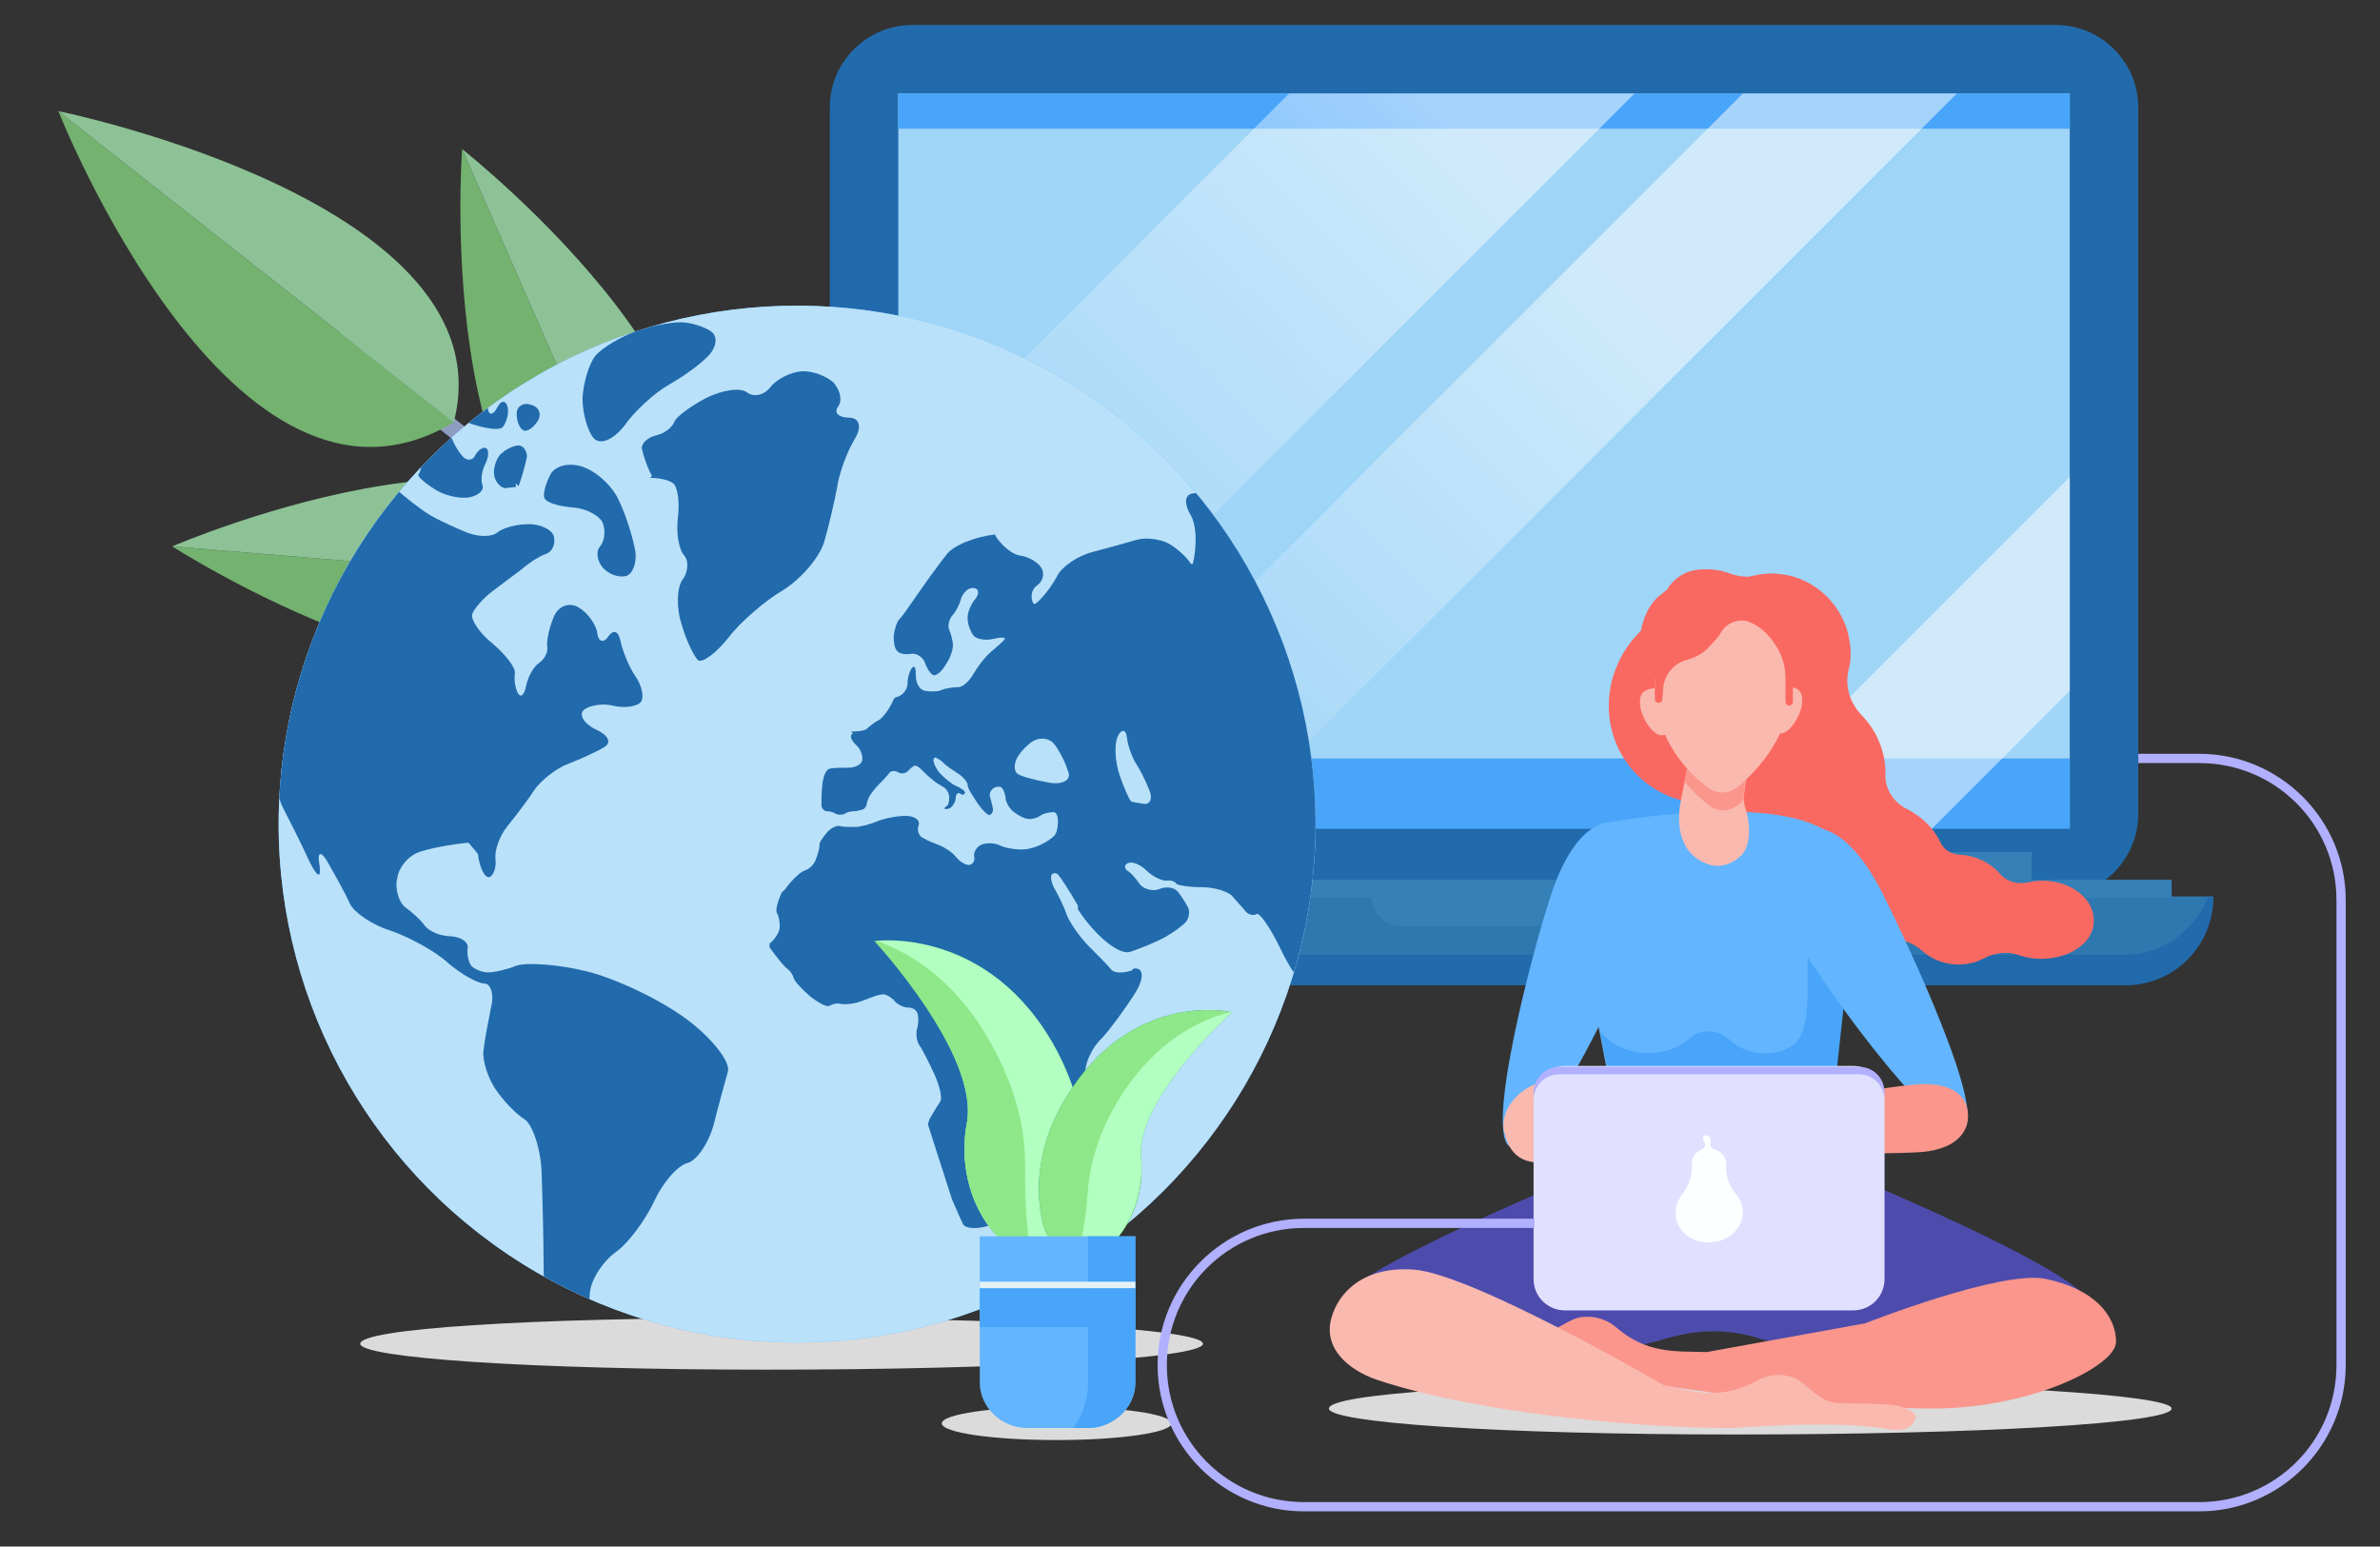 <?xml version="1.0" encoding="utf-8"?>
<!-- Generator: Adobe Illustrator 23.0.1, SVG Export Plug-In . SVG Version: 6.00 Build 0)  -->
<svg version="1.1" id="OBJECTS" xmlns="http://www.w3.org/2000/svg" xmlns:xlink="http://www.w3.org/1999/xlink" x="0px" y="0px"
	 viewBox="0 0 257 167" style="enable-background:new 0 0 257 167;" xml:space="preserve">
<rect x="0" y="0" width="257" height="167" fill="#333333" stroke="none"/>
<style type="text/css">
	.st0{fill:#DBDBDB;}
	.st1{opacity:0.7;}
	.st2{fill:#8EE889;}
	.st3{fill:#B3FFC1;}
	.st4{fill:none;stroke:#B7C9FF;stroke-width:1.889;stroke-miterlimit:10;}
	.st5{fill:#216AAC;}
	.st6{fill:#9FD5F7;}
	.st7{fill:#48A5F9;}
	.st8{fill:#2E78AF;}
	.st9{fill:#3580B7;}
	.st10{fill:#4D4CAD;}
	.st11{opacity:0.51;fill:url(#SVGID_1_);}
	.st12{opacity:0.51;fill:url(#SVGID_2_);}
	.st13{opacity:0.51;fill:#FFFFFF;}
	.st14{fill:#63B5FF;}
	.st15{clip-path:url(#SVGID_4_);}
	.st16{fill-rule:evenodd;clip-rule:evenodd;fill:#216AAC;}
	.st17{fill-rule:evenodd;clip-rule:evenodd;fill:#C2D2FF;}
	.st18{fill:#FA6961;}
	.st19{fill:#FA968C;}
	.st20{fill:#FAB9AF;}
	.st21{fill:#E1E1FF;}
	.st22{fill:#B0B0FF;}
	.st23{fill:#FDFEFF;}
	.st24{fill:#1C9585;}
	.st25{fill:#E4F2F6;}
</style>
<g>
	<g>
		<path class="st0" d="M129.9,145.1c0,1.6-21.1,2.8-47.1,2.8c-26,0-43.9-1.3-43.9-2.8c0-1.6,17.8-2.8,43.9-2.8
			C108.8,142.3,129.9,143.5,129.9,145.1z"/>
		<path class="st0" d="M126.5,153.7c0,1-5.6,1.8-12.4,1.8c-6.9,0-12.4-0.8-12.4-1.8s5.6-1.8,12.4-1.8
			C120.9,151.9,126.5,152.7,126.5,153.7z"/>
		<g class="st1">
			<g>
				<path class="st2" d="M70.8,63.7L49.9,16.1C49.9,16.1,46.3,64.1,70.8,63.7z"/>
				<path class="st3" d="M70.8,63.7L49.9,16.1C49.9,16.1,87.8,45.9,70.8,63.7z"/>
			</g>
			<line class="st4" x1="83.8" y1="73.8" x2="36.4" y2="36.4"/>
			<g>
				<path class="st2" d="M49,45.6L6.3,12C6.3,12,25.2,59.9,49,45.6z"/>
				<path class="st3" d="M49,45.6L6.3,12C6.3,12,55.1,21.9,49,45.6z"/>
			</g>
			<g>
				<path class="st2" d="M70.4,63.3L18.6,59C18.6,59,59.1,85.1,70.4,63.3z"/>
				<path class="st3" d="M70.4,63.3L18.6,59C18.6,59,62.8,39.9,70.4,63.3z"/>
			</g>
		</g>
		<path class="st0" d="M234.5,152.1c0,1.6-21.1,2.8-47.1,2.8c-26,0-43.9-1.3-43.9-2.8c0-1.6,17.8-2.8,43.9-2.8
			C213.4,149.3,234.5,150.6,234.5,152.1z"/>
		<g>
			<g>
				<path class="st5" d="M222,96.8H98.5c-4.9,0-8.9-4-8.9-8.9V11.6c0-4.9,4-8.9,8.9-8.9H222c4.9,0,8.9,4,8.9,8.9V88
					C230.8,92.9,226.9,96.8,222,96.8z"/>
				<rect x="97" y="10.1" class="st6" width="126.5" height="79.3"/>
				<rect x="97" y="81.9" class="st7" width="126.5" height="7.6"/>
				<rect x="97" y="10.1" class="st7" width="126.5" height="3.8"/>
				<path class="st8" d="M229.5,106.3H91.1c-5.2,0-9.5-4.2-9.5-9.5l0,0h157.4l0,0C238.9,102.1,234.7,106.3,229.5,106.3z"/>
				<path class="st5" d="M229.5,103.1H91.1c-4.1,0-7.6-2.6-8.9-6.2h-0.6c0,5.2,4.2,9.5,9.5,9.5h138.4c5.2,0,9.5-4.2,9.5-9.5h-0.6
					C237,100.5,233.5,103.1,229.5,103.1z"/>
				<rect x="86.1" y="95" class="st9" width="148.4" height="1.9"/>
				<path class="st9" d="M169.2,100h-17.9c-1.8,0-3.2-1.4-3.2-3.2l0,0h24.2l0,0C172.4,98.6,171,100,169.2,100z"/>
				<rect x="101.5" y="92" class="st10" width="17.4" height="3"/>
				<rect x="202" y="92" class="st9" width="17.4" height="3"/>
				<linearGradient id="SVGID_1_" gradientUnits="userSpaceOnUse" x1="156.698" y1="11.654" x2="103.325" y2="64.483">
					<stop  offset="0" style="stop-color:#FFFFFF"/>
					<stop  offset="1" style="stop-color:#FFFFFF;stop-opacity:0"/>
				</linearGradient>
				<polygon class="st11" points="139.2,10.1 97,52.3 97,89.5 97.1,89.5 176.5,10.1 				"/>
				<linearGradient id="SVGID_2_" gradientUnits="userSpaceOnUse" x1="177.43" y1="32.6" x2="124.056" y2="85.429">
					<stop  offset="0" style="stop-color:#FFFFFF"/>
					<stop  offset="1" style="stop-color:#FFFFFF;stop-opacity:0"/>
				</linearGradient>
				<polygon class="st12" points="108.8,89.5 131.9,89.5 211.3,10.1 188.2,10.1 				"/>
				<polygon class="st13" points="208.6,89.5 223.5,74.6 223.5,51.5 185.5,89.5 				"/>
			</g>
		</g>
		<g>
			<ellipse transform="matrix(0.531 -0.847 0.847 0.531 -35.031 114.656)" class="st14" cx="86.1" cy="89" rx="56" ry="56"/>
			<g>
				<defs>
					
						<ellipse id="SVGID_3_" transform="matrix(0.531 -0.847 0.847 0.531 -35.031 114.656)" cx="86.1" cy="89" rx="56" ry="56"/>
				</defs>
				<use xlink:href="#SVGID_3_"  style="overflow:visible;fill:#B9E1F9;"/>
				<clipPath id="SVGID_4_">
					<use xlink:href="#SVGID_3_"  style="overflow:visible;"/>
				</clipPath>
				<g class="st15">
					<g>
						<g>
							<path class="st16" d="M37.5,50.4c-1.3,0.2-2.9-0.3-3.5-1c-0.6-0.7-1.7-1.7-2.6-2.2s-2-1.4-2.7-1.9c-0.7-0.6-2.9-0.5-4.8,0.2
								s-3.5,2.1-3.4,3.2c0.1,1.1-0.2,2-0.7,1.9s-1.2-0.4-1.6-0.7c-0.4-0.3-1.1-0.1-1.5,0.4c-0.4,0.5-0.3,1.4,0.3,1.8
								c0.6,0.5,1.4,0.8,1.8,0.8c0.4-0.1,0.6,0.4,0.5,1.1c-0.2,0.7-1,1.2-1.9,1.2c-0.9,0-1.9,0.4-2.3,0.9c-0.4,0.5-0.6,1.5-0.4,2.3
								s0.9,1.9,1.6,2.4c0.7,0.5,2.3,0.5,3.6-0.1c1.3-0.6,3.2-0.5,4.1,0.3s2.7,3.5,3.9,6s2,6.4,2,8.5c0,2.1-0.2,5.1-0.3,6.6
								c-0.1,1.5,0.3,3.9,1,5.2c0.7,1.4,2,3.9,2.8,5.7c0.9,1.8,1.3,1.9,1.1,0.4c-0.3-1.5,0.2-1.6,1-0.1c0.8,1.4,1.9,3.4,2.3,4.3
								s2.4,2.3,4.4,2.9c2,0.7,4.8,2.2,6.2,3.5c1.4,1.2,3.2,2.2,3.9,2.2c0.7,0,1.1,1.2,0.7,2.7c-0.3,1.5-0.7,3.6-0.8,4.6
								c-0.1,1.1,0.5,2.9,1.3,4.1c0.8,1.2,2.2,2.7,3.2,3.3c0.9,0.7,1.8,3.5,1.8,6.2c0.1,2.8,0.2,7,0.2,9.5s0.4,5.9,0.7,7.6
								c0.4,1.7,1.5,3.6,2.5,4.2c1,0.6,2.5,0.9,3.3,0.7c0.8-0.2,0.5-1-0.5-1.8c-1.1-0.8-1.8-2.3-1.6-3.3c0.2-1,0.5-3,0.6-4.4
								s1.4-3.4,2.8-4.4c1.4-1,3.2-3.5,4.1-5.4c0.9-2,2.5-3.9,3.6-4.2c1.1-0.3,2.4-2.3,2.9-4.3c0.5-2,1.2-4.5,1.5-5.6
								c0.3-1-1.7-3.6-4.4-5.6c-2.8-2.1-7.6-4.4-10.8-5.2s-6.7-1-7.7-0.6s-2.3,0.7-3,0.7c-0.6,0-1.4-0.3-1.8-0.7
								c-0.3-0.4-0.5-1.2-0.4-1.9c0.1-0.7-0.7-1.2-1.8-1.3c-1.1,0-2.3-0.5-2.8-1.1c-0.4-0.6-1.4-1.5-2.1-2c-0.7-0.5-1.2-2-0.9-3.2
								c0.2-1.3,1.4-2.6,2.7-2.9c1.3-0.4,3.6-0.8,5-0.9c0,0,0,0,0.5,0.6c0.5,0.6,0.5,0.6,0.5,0.6c0.2,1.6,0.8,2.7,1.3,2.5
								c0.5-0.3,0.7-1.2,0.6-2s0.4-2.4,1.3-3.5s2.2-2.8,2.9-3.9c0.7-1,2.3-2.3,3.6-2.8c1.3-0.5,3.1-1.3,3.9-1.8
								c0.9-0.5,0.5-1.3-0.8-1.9c-1.3-0.6-1.9-1.6-1.4-2.1s2-0.8,3.2-0.5c1.2,0.3,2.6,0.1,3-0.4c0.4-0.5,0.1-1.8-0.6-2.8
								c-0.7-1-1.4-2.8-1.6-3.8s-0.7-1.3-1.3-0.5c-0.5,0.8-1.1,0.6-1.2-0.3c-0.1-0.9-1-2.2-2-2.8c-1-0.6-2.2-0.2-2.7,1
								s-0.8,2.6-0.7,3.2c0.1,0.6-0.3,1.4-0.9,1.8c-0.6,0.4-1.2,1.5-1.4,2.5c-0.2,1-0.6,1.3-0.9,0.7c-0.3-0.6-0.4-1.5-0.3-2.1
								c0.1-0.6-1-2-2.4-3.2c-1.4-1.1-2.4-2.6-2.2-3.2c0.2-0.6,1.2-1.7,2.1-2.4c0.9-0.7,2.4-1.8,3.2-2.4c0.8-0.7,2-1.5,2.7-1.7
								c0.7-0.3,1-1.1,0.8-1.9c-0.2-0.7-1.4-1.3-2.7-1.3c-1.3,0-2.8,0.4-3.4,0.9s-2,0.5-3.3,0c-1.2-0.5-3-1.3-4-1.9
								c-1-0.6-2.8-2-4.1-3.2S38.9,50.2,37.5,50.4z"/>
						</g>
						<g>
							<path class="st16" d="M75.4,71.3c-0.4-0.3-1.3-2.1-1.8-3.9c-0.6-1.8-0.5-4,0.1-4.8c0.6-0.8,0.7-2,0.2-2.6
								c-0.6-0.6-0.9-2.5-0.7-4.1c0.2-1.6,0-3.3-0.5-3.7s-1.6-0.6-2.5-0.6c0,0,0,0,0.1-0.1c0.1-0.1,0.1-0.1,0.1-0.1
								c-0.6-1.1-1-2.5-1.1-3c0-0.6,0.7-1.2,1.6-1.4c0.9-0.2,1.7-0.9,1.9-1.4c0.1-0.5,1.7-1.7,3.4-2.6c1.8-0.9,3.8-1.2,4.5-0.6
								c0.7,0.5,1.8,0.3,2.5-0.6c0.6-0.8,2.1-1.6,3.3-1.7c1.2-0.1,2.7,0.5,3.5,1.2c0.7,0.8,1,1.9,0.5,2.6s0.1,1.2,1.2,1.2
								c1.1,0,1.4,1,0.6,2.3c-0.8,1.3-1.7,3.7-1.9,5.2c-0.3,1.6-0.9,4.2-1.4,5.9c-0.5,1.7-2.5,4-4.4,5.2c-1.9,1.1-4.6,3.4-5.9,5.1
								C77.3,70.6,75.8,71.6,75.4,71.3z"/>
						</g>
						<g>
							<path class="st16" d="M64.1,47.3c0.7,0.8,2.1,0.2,3.3-1.3c1.1-1.6,3.3-3.6,4.9-4.5c1.6-0.9,3.5-2.3,4.3-3.2s0.9-2,0.2-2.5
								s-2.2-1-3.3-1s-3.3,0.4-4.9,1c-1.6,0.6-3.5,1.7-4.3,2.6c-0.7,0.9-1.3,2.9-1.4,4.6C62.9,44.5,63.4,46.5,64.1,47.3z"/>
						</g>
						<g>
							<path class="st16" d="M56.6,46.5c0.4,0.1,1.1-0.4,1.5-1.1c0.4-0.7,0.1-1.5-0.8-1.7c-0.9-0.3-1.6,0.3-1.5,1.1
								C55.8,45.6,56.2,46.4,56.6,46.5z"/>
						</g>
						<g>
							<path class="st16" d="M58.8,53.8c-0.2-0.4,0.1-1.5,0.6-2.5c0.5-1,2-1.4,3.5-0.9s3.3,2.1,4,3.8c0.8,1.7,1.5,4.1,1.7,5.3
								c0.2,1.3-0.3,2.5-1,2.7c-0.8,0.2-1.9-0.2-2.5-0.9s-0.8-1.7-0.3-2.3c0.5-0.6,0.6-1.7,0.3-2.5c-0.3-0.8-1.8-1.6-3.2-1.7
								S59,54.3,58.8,53.8z"/>
						</g>
						<g>
							<path class="st16" d="M50.7,53.7c1-0.2,1.6-0.8,1.4-1.3c-0.2-0.5-0.1-1.5,0.3-2.3s0.4-1.5,0.1-1.7s-0.9,0.2-1.2,0.8
								c-0.3,0.6-1,0.6-1.5-0.1c-0.5-0.6-1.1-1.8-1.3-2.5c-0.2-0.7-0.9-1.5-1.5-1.7c-0.6-0.2-1.6,0.2-2.3,0.9
								c-0.7,0.7-1.3,1.7-1.4,2.2c-0.1,0.5,0.3,1,1,1.1s1.2,0.5,1.2,0.9c0,0.4-0.1,1-0.3,1.2c-0.2,0.2,0.6,0.9,1.7,1.6
								C47.9,53.5,49.7,53.9,50.7,53.7z"/>
						</g>
						<g>
							<path class="st16" d="M49.6,45.7L49.6,45.7c0.1-1.1,0.5-2.4,0.9-2.8c0.4-0.4,1-0.5,1.4-0.3c0.3,0.2,0.7,0.9,0.8,1.6
								c0.1,0.7,0.6,0.6,1-0.2c0.4-0.8,0.9-0.8,1.1-0.1c0.2,0.7-0.1,1.7-0.5,2.2c-0.4,0.5-2.6,0.1-4.9-0.9
								C49.5,45.3,49.5,45.3,49.6,45.7z"/>
						</g>
						<g>
							<path class="st16" d="M55.7,52.2c0.3,0.3,0.3,0.3,0.3,0.3c0.4-1.1,0.8-2.6,0.9-3.2c0-0.6-0.4-1.2-0.9-1.2s-1.4,0.4-2,1
								c-0.5,0.6-0.8,1.7-0.6,2.4c0.2,0.7,0.8,1.3,1.3,1.2c0.6-0.1,1-0.1,1-0.1"/>
						</g>
						<g>
							<path class="st17" d="M161.7,133.8c-0.4-0.4-0.7-1.2-0.5-1.7s0.2-1.7,0.1-2.7s-0.2-3.3-0.2-5.2c0,0,0,0,0.4-0.1
								c0.4-0.1,3.1-0.6,3.4-0.7c0.3-0.1,0.3-0.1,0.3-0.1c1.5-1.3,3.7-3.1,4.8-4.1c0,0,0,0,0.2,0.3c0.2,0.3,0.2,0.3,0.2,0.3
								c0.7,0.4,1.8,0.1,2.4-0.6c0.6-0.7,1.4-1.2,1.8-1.1c0.4,0.1,0.7,0.6,0.7,1.2s0.6,1.5,1.4,2c0.8,0.5,1.8,0,2.2-1.2
								s1.1-1.5,1.4-0.7s0.9,3.3,1.2,5.6c0,0,0,0,0.3,0c0.3,0,0.3,0,0.3,0c1.5,0.4,2.6,1.8,2.5,3.3c-0.1,1.4-0.8,3.9-1.5,5.6
								s-2,3.3-2.7,3.8s-2.2,0.5-3.3,0c-1.1-0.4-2.2-1.6-2.6-2.6c-0.4-1-1-1.9-1.3-2s-1.4-0.3-2.2-0.6c-0.8-0.2-2.6-0.1-3.8,0.3
								s-2.8,1-3.4,1.3S162.1,134.3,161.7,133.8z"/>
						</g>
						<g>
							<path class="st16" d="M182.7,51.3c-0.5-0.3-0.7-0.6-0.4-0.7c0.3-0.1,0.5-0.5,0.5-0.9c0-0.4,0.5-0.7,1.1-0.7s1.1-0.7,1-1.6
								s-0.9-2-1.8-2.6c0,0,0,0,0-0.2c0-0.2-3.8-1.1-3.9-1.1c-0.1,0-5.1-0.2-5.4-0.1c-0.3,0-0.3,0-0.3,0c-0.2,1-1.3,2.1-2.5,2.4
								c-1.2,0.4-2.7,0.1-3.4-0.6c-0.7-0.7-2.4-0.6-3.8,0.2c0,0,0,0-0.1,0.2c-0.1,0.2-0.1,0.2-0.1,0.2c-1.2-0.9-3.1-1.7-4.2-1.6
								c-1.1,0-2.2,0.3-2.5,0.5c-0.3,0.2-0.4,0.9-0.3,1.4c0.1,0.5-0.6,1-1.5,1c-0.9,0-1.5,0.4-1.4,0.9c0.1,0.5-0.2,0.7-0.8,0.4
								c-0.6-0.3-1.2-0.9-1.4-1.4s-1.1-0.9-1.9-0.9c-0.8,0-1.7,0.3-1.9,0.6c-0.2,0.3-0.6,0.4-0.9,0.2s-1.3-0.3-2.3-0.1
								c-1,0.2-2.2,0.7-2.7,1.3c-0.5,0.5-0.8-0.2-0.6-1.6c0.1-1.4-0.5-3.2-1.4-3.9c0,0,0,0-0.2-0.1c-0.1-0.1-0.1-0.1-0.1-0.1
								c-1.2-0.3-2.6,0-3,0.7s-1.7,1.8-2.8,2.6c-1,0.7-1.9,2-1.9,2.8s-0.6,1.7-1.3,1.9s-0.5,1.1,0.4,2c1,0.9,1.6,1.8,1.3,2.1
								c-0.3,0.3-0.9,0-1.3-0.5s-1.5-0.9-2.2-0.7c-0.8,0.2-0.8,1.1-0.2,2.2c0.7,1,0.8,3.4,0.3,5.4c0,0,0,0-0.1,0c-0.1,0-0.1,0-0.1,0
								c-0.4-0.7-1.5-1.7-2.4-2.2s-2.5-0.7-3.5-0.4c-1,0.3-3.2,0.9-4.7,1.3c-1.6,0.4-3.4,1.6-3.9,2.7c-0.6,1.1-1.6,2.4-2.3,2.9
								c0,0,0,0-0.1,0c-0.1,0-0.1,0-0.1,0c-0.4-0.7-0.2-1.6,0.4-2s0.8-1.2,0.5-1.8c-0.3-0.6-1.4-1.3-2.3-1.4s-2.2-1.2-2.8-2.3
								c0,0,0,0,0.1,0c0.1,0,0.1,0,0.1,0c-2.2,0.2-4.7,1.2-5.4,2.2c-0.8,1-2.1,2.8-3,4.1s-1.8,2.6-2.1,2.9c-0.3,0.3-0.5,1.1-0.6,1.8
								c0,0.6,0.1,1.4,0.4,1.6c0.2,0.3,0.9,0.4,1.5,0.3s1.3,0.4,1.5,1c0.2,0.6,0.6,1.2,0.9,1.3c0.3,0.1,0.9-0.4,1.3-1.1
								c0.5-0.7,0.8-1.6,0.8-2.1c0-0.5-0.2-1.2-0.4-1.7c-0.2-0.4,0-1.1,0.3-1.5c0.4-0.4,0.8-1.2,1-1.9c0.2-0.6,0.8-1.2,1.3-1.1
								c0.6,0,0.7,0.6,0.2,1.2s-0.9,1.6-0.8,2.2c0,0.5,0.3,1.3,0.6,1.7s1.3,0.6,2.1,0.4s1.4-0.2,1.3,0c-0.1,0.2-0.8,0.8-1.5,1.4
								c-0.7,0.6-1.5,1.7-1.9,2.4s-1.1,1.4-1.6,1.4s-1.3,0.1-1.8,0.3c-0.4,0.2-1.2,0.2-1.8,0.1s-1-0.8-1-1.6c0-0.8-0.1-1.2-0.4-0.9
								c-0.2,0.2-0.5,1-0.5,1.7c0,0.7-0.6,1.4-1.3,1.5c0,0,0,0-0.1,0.1c-0.1,0.1-0.1,0.1-0.1,0.1c-0.3,0.8-1,1.8-1.5,2.2
								c-0.6,0.3-1.2,0.8-1.4,1s-1,0.3-1.7,0.3c0,0,0,0,0.1,0.1c0.1,0.1,0.1,0.1,0.1,0.1c-0.4,0.2-0.2,0.7,0.3,1.2
								c0.5,0.4,0.8,1.2,0.7,1.7c-0.1,0.5-0.8,0.8-1.5,0.8s-1.6,0-2,0.1c-0.4,0.1-0.7,0.8-0.8,1.7c-0.1,0.8-0.1,1.8-0.1,2.2
								c0,0.4,0.3,0.7,0.6,0.7s0.7,0.1,1,0.3c0.2,0.1,0.6,0.1,0.9,0c0.2-0.2,0.7-0.3,1-0.3c0.3,0,0.7-0.1,1-0.2
								c0.2-0.1,0.4-0.4,0.4-0.6s0.2-0.7,0.4-1c0.2-0.3,0.6-0.8,1-1.2c0.3-0.3,0.8-0.8,1-1.1c0.2-0.3,0.7-0.3,1-0.1
								c0.3,0.2,0.8,0.1,1-0.1c0.2-0.2,0.5-0.5,0.7-0.6c0.2-0.1,0.5,0.1,0.8,0.4c0.3,0.3,0.8,0.8,1.2,1.1c0.3,0.3,0.9,0.6,1.2,0.8
								c0.3,0.2,0.6,0.6,0.6,1.1s-0.1,0.8-0.2,0.9c-0.1,0-0.3,0.2-0.3,0.3s0.2,0.1,0.5,0s0.7-0.7,0.7-1.1s0.2-0.7,0.5-0.5
								c0.2,0.2,0.5,0.1,0.5-0.1s-0.4-0.5-0.9-0.7s-1.2-0.8-1.7-1.3s-0.8-1.2-0.8-1.5s0.2-0.4,0.4-0.2c0.3,0.1,0.6,0.4,0.8,0.6
								c0.2,0.2,0.8,0.6,1.4,1c0.5,0.3,1.1,0.9,1.1,1.3s0.6,1.2,1.1,2c0.5,0.7,1.1,1.3,1.3,1.2c0.2-0.1,0.4-0.4,0.3-0.8
								c-0.1-0.4-0.2-0.9-0.3-1.2c-0.1-0.3,0.1-0.7,0.4-0.9s0.8-0.2,0.9,0c0.2,0.2,0.4,0.8,0.4,1.2c0.1,0.5,0.5,1.1,0.9,1.4
								c0.4,0.3,1.1,0.7,1.4,0.7c0.3,0.1,1,0,1.4-0.3s1.1-0.4,1.5-0.4c0.4,0,0.6,0.9,0.3,2.1c0,0,0,0-0.1,0.2
								c-0.1,0.2-0.1,0.2-0.1,0.2c-0.8,0.8-2.2,1.4-3.1,1.5s-2.2-0.1-2.8-0.4c-0.6-0.3-1.5-0.3-2-0.1c-0.5,0.2-0.9,0.8-0.8,1.3
								c0.1,0.5-0.2,0.9-0.6,0.9c-0.4,0-1-0.4-1.4-0.9c-0.4-0.5-1.2-1-1.7-1.2s-1.3-0.5-1.8-0.8c-0.5-0.2-0.7-0.9-0.5-1.4
								c0.2-0.5-0.4-1-1.4-1c-1,0-2.4,0.3-3.1,0.6c-0.7,0.3-1.8,0.6-2.4,0.6c-0.6,0-1.3,0-1.6-0.1c-0.3-0.1-1,0.2-1.4,0.7
								s-0.9,1.1-0.8,1.4c0,0.3-0.2,1-0.4,1.5c-0.2,0.6-0.8,1.1-1.2,1.2s-1.4,1-2.1,2c0,0,0,0-0.2,0.2c-0.2,0.2-0.2,0.2-0.2,0.2
								c-0.4,0.9-0.7,1.9-0.5,2.2c0.2,0.3,0.3,0.9,0.3,1.5c0,0.6-0.6,1.4-1.1,1.8c0,0,0,0,0,0.2c0,0.2,0,0.2,0,0.2
								c0.8,1.1,1.6,2.1,1.9,2.3c0.3,0.2,0.6,0.6,0.7,1c0.1,0.4,1,1.3,1.8,2c0.9,0.7,1.8,1.2,2.1,1c0.3-0.2,0.8-0.3,1.2-0.2
								s1.1,0,1.6-0.1c0.4-0.1,1.2-0.4,1.7-0.6s1.2-0.4,1.5-0.3c0.3,0.1,0.8,0.4,1.1,0.8c0.3,0.3,0.9,0.6,1.4,0.6s0.9,0.3,1,0.7
								c0.1,0.4,0.1,1.1-0.1,1.7c-0.1,0.5,0,1.3,0.3,1.7c0.3,0.4,1,1.8,1.6,3.1c0.6,1.3,0.9,2.7,0.6,3c-0.2,0.3-0.7,1.1-1.1,1.8
								c0,0,0,0-0.1,0.3c-0.1,0.3-0.1,0.3-0.1,0.3c1.1,3.5,2.3,7.1,2.6,8.1c0.4,0.9,0.9,2.1,1.2,2.7c0.3,0.5,1.7,0.6,3.2,0
								c1.5-0.5,3.3-1.8,4-2.8c0.7-1,1.7-2.1,2.2-2.3c0.5-0.2,0.8-1.1,0.7-1.9c-0.1-0.8,0.6-2.2,1.5-3.1c0.9-0.9,1.7-2.3,1.7-3.2
								c0-0.8,0-2.2-0.1-3.2c0-0.9,0.7-2.6,1.8-3.6c1-1.1,2.6-3.3,3.6-4.9s0.9-2.8-0.2-2.6c0,0,0,0-0.1,0.1
								c-0.1,0.1-0.1,0.1-0.1,0.1c-0.9,0.3-1.9,0.3-2.2-0.1c-0.3-0.4-1.4-1.5-2.4-2.5c-1-1-2.1-2.6-2.4-3.4
								c-0.3-0.9-0.9-2.1-1.3-2.8c-0.4-0.7-0.5-1.4-0.3-1.6c0.2-0.2,0.6-0.1,0.7,0.1c0.2,0.2,1.2,1.7,2.1,3.3c0,0,0,0,0,0.2
								c0,0.2,0,0.2,0,0.2c1.9,2.9,4.4,4.9,5.6,4.6c1.2-0.4,2.9-1.1,3.8-1.6s2-1.3,2.3-1.7c0.3-0.4,0.4-1.1,0.2-1.5
								s-0.7-1.2-1.1-1.7s-1.3-0.6-2-0.3c-0.7,0.3-1.7,0-2.1-0.5c-0.4-0.6-1-1.3-1.4-1.5c-0.3-0.3-0.3-0.6,0.1-0.8
								c0.4-0.2,1.3,0.1,2,0.8s1.7,1.1,2.1,1.1c0.5-0.1,1,0.1,1.1,0.3s1.4,0.4,2.8,0.4c1.4,0,2.9,0.5,3.3,1c0.4,0.5,1.1,1.2,1.4,1.6
								c0.3,0.4,0.9,0.5,1.2,0.3s1.5,1.5,2.6,3.8s2.2,3.8,2.5,3.2s0.8-1.6,1.1-2.5c0.3-0.9,1.2-2.3,2-3.3c0.8-0.9,2-1.8,2.7-1.9
								c0.7-0.1,1.7,0.7,2.3,1.8s1.5,1.9,2.1,1.7c0.6-0.2,1.1,0.4,1.2,1.2s0.2,2,0.2,2.6c0,0.6,0.3,1.5,0.7,1.9s0.8,1.2,0.9,1.6
								c0.1,0.4,0.7,1.1,1.2,1.4c0.5,0.4,0.8,0,0.7-0.7s-0.7-1.6-1.1-2c-0.5-0.4-1.1-1-1.3-1.3c-0.2-0.4-0.2-1.1,0-1.7
								s1-0.4,1.7,0.4s1.7,1.2,2.2,1.1c0.5-0.2,1-1.2,1.2-2.3s-0.1-2.3-0.6-2.6s-0.9-1.1-0.8-1.7c0.1-0.6,0.7-1.1,1.4-1.2
								c0.7-0.1,2.3-0.8,3.4-1.5c1.1-0.7,2.3-1.7,2.6-2.2s0.4-1.4,0.4-2.2c-0.1-0.8-0.5-2.2-1.1-3.1c-0.5-1-0.7-2.1-0.3-2.5
								s0.2-0.7-0.2-0.5s-1.1,0-1.5-0.3c-0.4-0.3-0.1-1.3,0.7-2.3c0,0,0,0,0.1-0.2c0.1-0.2,0.1-0.2,0.1-0.2c0.3,0.3,0.6,0.8,0.8,1
								s0.6,0.3,1,0.3s1,0.1,1.3,0.3c0.3,0.3,0.6,0.7,0.7,1s0.4,0.9,0.6,1.4s0.7,0.8,0.9,0.7c0.3-0.1,0.5-0.5,0.6-0.9
								c0-0.4-0.2-1.2-0.5-1.7c-0.3-0.5-0.6-1.4-0.6-1.9s0.2-1.3,0.4-1.7s0.7-0.7,1-0.6s1.1-1,1.7-2.4c0.6-1.4,0.7-4,0.4-5.8
								s-1.6-3.4-2.8-3.6c-1.2-0.2-1.8-1.5-1.2-3c0.5-1.4,2.8-3.3,5.1-4.2c0,0,0,0,0,0c0,0,0,0,0,0c0.5,0.4,1.3,0.4,1.8,0.1
								c0.5-0.4,0.7-0.6,0.4-0.7c-0.2,0-0.5-0.6-0.5-1.2c-0.1-0.7,0.1-1.3,0.4-1.5s0.9-0.1,1.4,0.2c0.4,0.3,0.8,0.2,0.8-0.3
								c0-0.4,0.2-1,0.4-1.4s0.5-0.3,0.6,0.2s0.1,1.2,0.1,1.6c0,0.5-0.4,2.6-0.9,4.8c0,0,0,0-0.1-0.1c-0.1-0.1-0.1-0.1-0.1-0.1
								c0.7,2.2,1.9,4.7,2.5,5.5c0.7,0.9,1.3,0.2,1.4-1.5c0.1-1.7-0.3-3.8-0.8-4.8c-0.5-1-0.8-2.1-0.7-2.6c0.1-0.4,0.6-0.9,1-1
								c0.4-0.1,1-0.1,1.4,0c0.4,0.1,1.1-1.3,1.5-3.2c0,0,0,0,0.1-0.1c0.1-0.1,0.1-0.1,0.1-0.1c1-0.7,1.5-1.6,1.1-2.1
								C183.9,52.2,183.2,51.6,182.7,51.3z M113.2,84.5c-1.6-0.3-3.1-0.7-3.4-1c-0.3-0.3-0.3-1,0-1.6c0.3-0.6,1.1-1.5,1.8-1.9
								c0.7-0.4,1.7-0.3,2.2,0.3c0.5,0.6,1.2,1.9,1.5,2.9C115.8,84.2,114.8,84.8,113.2,84.5z M123.5,86.8c-0.7-0.1-1.3-0.2-1.4-0.3
								c-0.1-0.1-0.7-1.3-1.2-2.8c-0.5-1.5-0.6-3.3-0.2-4.2c0.4-0.8,0.9-0.8,1,0.2c0.1,0.9,0.6,2.2,1,2.8c0.4,0.6,1,1.8,1.4,2.8
								C124.5,86.2,124.2,86.9,123.5,86.8z"/>
						</g>
					</g>
				</g>
			</g>
		</g>
		<g>
			<path class="st18" d="M220.5,95.1c-0.6,0-1.1,0.1-1.6,0.2c-1.1,0.2-2.2-0.1-2.9-0.9c-1-1.2-2.6-2-4.3-2.1c-0.9,0-1.8-0.5-2.2-1.4
				c-0.7-1.5-2-2.7-3.5-3.5c-1.5-0.7-2.5-2.2-2.4-3.9c0-2.3-0.9-4.5-2.5-6.2c-1.3-1.3-1.9-3.1-1.5-4.9c0.3-1,0.3-2.2,0.1-3.3
				c-0.6-3.7-3.7-6.7-7.4-7.1c-5.1-0.6-9.5,3.4-9.5,8.5c0,3.6,2.3,6.7,5.4,7.9c-1.1,1.4-1.7,3.2-1.7,5.1c0,4.7,3.8,8.5,8.5,8.5
				c0.3,0,0.6,0,0.9,0c-0.2,0.7-0.3,1.4-0.3,2.2c0,4.5,4,7.7,8.1,7.3c1.4-0.2,2.8,0.2,3.9,1.2c1.8,1.6,4.5,1.9,6.6,0.8
				c1.1-0.6,2.5-0.8,3.7-0.4c3.5,1.3,8.2-0.4,8.2-3.7C226.1,97,223.6,95.1,220.5,95.1z"/>
			<path class="st10" d="M224.6,139.4c-5.8-5-31.9-15.4-31.9-15.4c-2-0.8-12.9-0.9-14.7-0.1c0,0-27,10.7-32.4,15.5
				c-1.3,1.1-2.3,3.7-1.6,5.4c1.6,3.9,24.8,3,36.1-0.3c3.3-1,6.8-1,10.1,0.1c11.7,3.6,36.1,5.3,37.8,1.4
				C228.7,144.3,228.4,142.7,224.6,139.4z"/>
			<path class="st19" d="M165.4,143.9c2.1,0.4,3.5-1.2,5-1.6c0.8-0.2,2.6-0.3,4.2,1.1c3.3,2.8,6.3,2.5,9.7,2.6l17.1-3.1
				c0,0,14.7-5.8,19.5-4.8c5.3,1.1,7.6,4,7.6,6.8c0,2.6-9.3,7.3-20.2,7.2c-13-0.1-28.2-2.2-32.6-3.2c0,0-17.6-4.5-17.7-5.3
				C157.8,142.9,163.3,143.5,165.4,143.9z"/>
			<path class="st18" d="M183.7,82.5c0.2,0,0.3,0.2,0.3,0.4c0,0.8,0.3,1.5,0.8,2.2c0.7,0.9,1.8,1.3,2.8,1.3c0.6,0,1.2,0.4,1.5,0.9
				c0.2,0.4,0.6,0.8,1,1.1c0.9,0.6,2.2,0.7,3.2,0.2c0.4-0.2,0.7-0.5,1-0.8c0.5-0.6,1.3-1.1,2.1-1c0.8,0,1.6-0.2,2.2-0.7
				c0.8-0.6,1.2-1.7,1.1-2.7c0-0.9-0.3-1.5-0.6-2c-0.4-0.4-0.6-1-0.5-1.6c0.1-0.7-0.1-1.4-0.6-2c-0.3-0.4-0.7-0.6-1.1-0.8
				c-0.9-0.3-1.3-1.3-1.1-2.2c0.1-0.4,0.2-0.7,0.2-1.1c0.5-3.4-2.9-6.8-2.9-6.8l0,0c-0.9,0.4-2,0.2-2.6-0.6l-1.3-1.6
				c-0.1-0.2-0.4-0.2-0.5,0c-0.2,0.1-0.2,0.3-0.1,0.5l0.8,1.1c0.9,1.1,0.9,2.7,0,3.9c-0.5,0.7-0.9,1.5-1,2.4
				c-0.1,0.9-0.1,1.7-0.1,2.5c0.1,1.1-0.6,2.4-1.7,2.7c-1.4,0.4-2.9,0.2-4.2-0.3c-1-0.4-1.9-1-2.6-1.9l-1.7-2
				c-0.1-0.2-0.4-0.2-0.5,0c-0.2,0.1-0.2,0.4,0,0.5l0.8,1c0.3,0.4,0.4,0.8,0.5,1.3C179.2,78.6,180.7,81.9,183.7,82.5z"/>
			
				<ellipse transform="matrix(0.779 -0.627 0.627 0.779 -6.783 132.569)" class="st18" cx="184.8" cy="75.9" rx="11.2" ry="10.8"/>
			<path class="st14" d="M189.7,129.4l-6.2,0.2c-4.2,0.1-7.8-0.8-8.2-4.9l-5.9-30.4c-0.1-2.2,1.7-4.3,3.6-5.4c0,0,17.1-3.2,23.8,0.6
				l0.5,0.2c1.8,1,3.2,3,3.2,5.1l-3.2,29.5C196.9,128.3,193.7,129.2,189.7,129.4z"/>
			<path class="st7" d="M199.4,91.6c-0.2,0.4-0.5,0.8-0.8,1.2c-2.1,3-3.3,6.6-3.4,10.2c-0.1,3.2,0.3,6.6-0.7,8.7
				c-1.2,2.6-5.5,2.6-7.6,0.7c0,0,0,0-0.1-0.1c-1.2-1.1-3.1-1.3-4.3-0.2c-1.1,1-2.6,1.6-4.5,1.6c-2.3,0-4-0.9-5.2-2.3l2.6,13.2
				c0.4,4.1,4.1,5,8.2,4.9l6.2-0.2c4-0.1,7.3-1,7.6-5.1l3.2-29.5C200.5,93.6,200,92.5,199.4,91.6z"/>
			<path class="st14" d="M178,98.7c-1.7,5.4-11.6,26.2-14.8,25.2c-3.1-1,2.4-21.6,4.2-27c1.7-5.4,4.5-8.9,7.6-7.9
				C178.2,90,179.7,93.3,178,98.7z"/>
			<path class="st14" d="M193.1,99.8c2.5,5,15.8,23.5,18.8,22.1c2.9-1.4-6.1-20.4-8.6-25.4c-2.5-5-5.8-8.1-8.7-6.7
				C191.7,91.2,190.6,94.8,193.1,99.8z"/>
			<path class="st19" d="M206.9,117.1c-3.7,0.3-26.5,3.7-26.4,5.7c0.2,2,23.4,1.9,27,1.6c3.7-0.3,5.2-2.2,5-4.2
				C212.4,118.2,210.5,116.8,206.9,117.1z"/>
			<path class="st20" d="M189.8,79.4h-8c0.4,1.1,0.6,2.3,0.4,3.5l-0.8,4.1c-0.5,3.8,1.1,5.8,3.3,6.4c1.1,0.3,2.3-0.1,3.2-0.9
				c1.1-1,1.1-2.9,0.8-4.4l-0.3-1.1C187.9,85.4,189.8,79.4,189.8,79.4z"/>
			<path class="st19" d="M189.8,79.4h-8c0.4,1.1,0.6,2.3,0.4,3.5l-0.3,1.5c0.9,1.1,1.9,2,2.7,2.6c0.9,0.7,2.1,0.7,3.1-0.1
				c0.2-0.2,0.4-0.3,0.6-0.5C188.2,84.3,189.8,79.4,189.8,79.4z"/>
			<path class="st20" d="M180.5,76.5c0.1,1.3,0.1,2.8-1,2.9c-1.1,0.1-2.4-2.2-2.4-3.4c-0.1-1.3,0.6-1.6,1.7-1.7
				C180,74.2,180.5,75.2,180.5,76.5z"/>
			<path class="st20" d="M191.2,76.3c-0.1,1.3-0.1,2.8,1,2.9c1.1,0.1,2.4-2.2,2.4-3.4c0.1-1.3-0.6-1.6-1.7-1.7
				C191.8,74.1,191.3,75.1,191.2,76.3z"/>
			<path class="st20" d="M193.4,73.9c0,5.5-3.6,9.3-5.8,11.1c-0.9,0.7-2.1,0.8-3.1,0.1c-2.2-1.6-5.8-5.2-5.8-11.1
				c0-6.5,3.5-9.2,7.4-9.2C190,64.8,193.4,67.4,193.4,73.9z"/>
			<path class="st18" d="M194.4,65.1C194.4,65.1,194.4,65.1,194.4,65.1c0.7-0.9-1.1-3.8-4.3-3c0,0,0,0,0,0c-1.1,0.3-2.3,0.2-3.4-0.2
				c-0.7-0.3-1.8-0.5-3.2-0.4c-2.5,0.2-3.5,2.2-3.5,2.2c-0.3,0.2-0.6,0.5-0.9,0.7c-2.6,2.3-2.1,7-2.1,7h0c1,0.2,1.7,1,1.7,2v2.1
				c0,0.2,0.2,0.4,0.4,0.4c0.2,0,0.4-0.2,0.4-0.3l0.1-1.3c0.1-1.4,1.1-2.6,2.4-3c0.8-0.2,1.7-0.6,2.3-1.2c0.6-0.6,1.2-1.2,1.6-1.9
				c0.6-1,2-1.5,3.1-1c1.4,0.6,2.3,1.7,3,2.9c0.5,0.9,0.8,2,0.8,3.1v2.6c0,0.2,0.2,0.4,0.4,0.4c0.2,0,0.4-0.2,0.4-0.4v-1.3
				c0-0.5,0.2-0.9,0.4-1.2c1.4-1.7,2.3-5.3,0.4-7.7C194.3,65.5,194.3,65.3,194.4,65.1z"/>
			<path class="st20" d="M196.3,118.6c0,0-0.6-2-1.5-3.1c-0.7-0.7-3.4-0.1-4.9,0.4c-0.8,0.2-1.6,0.3-2.4,0.3
				c-6-0.3-17.5-0.1-20.2,0.4c-3.6,0.7-5.3,3.5-4.9,5.5c0.7,3.2,2.6,3.9,6.2,3.2c2.6-0.5,13.2-3.9,18.9-6.5c1.5-0.7,3.2-0.9,4.8-0.7
				L196.3,118.6z"/>
			<path class="st20" d="M205.3,151.9c-1.2-0.4-4.7-0.3-6.8-0.4c-2.1-0.1-3.2-1.9-4.5-2.6c-0.8-0.4-2.5-0.8-4.3,0.2
				c-3.8,2.1-6.7,1.2-10,0.5c0,0-20.6-12-27-12.5c-5.4-0.4-8.1,2.4-8.9,5.1c-1,3.3,1.7,5.7,4.9,6.8c11.7,3.9,30.4,5.3,38.7,5.2
				c0,0,10.7-0.9,16.3,0.1c2.1,0.4,2.8-0.3,3.1-1C207.1,152.8,206.5,152.3,205.3,151.9z"/>
			<path class="st21" d="M200.1,141.5H169c-1.9,0-3.4-1.5-3.4-3.4v-19.6c0-1.9,1.5-3.4,3.4-3.4h31.1c1.9,0,3.4,1.5,3.4,3.4v19.6
				C203.5,140,202,141.5,200.1,141.5z"/>
			<path class="st22" d="M200.7,115.2h-32.3c-1.5,0-2.8,1.2-2.8,2.8v0.8c0-1.5,1.2-2.8,2.8-2.8h32.3c1.5,0,2.8,1.2,2.8,2.8v-0.8
				C203.5,116.4,202.3,115.2,200.7,115.2z"/>
			<path class="st23" d="M187.5,129c-0.7-0.8-1.1-1.8-1.1-2.8v-0.5c0-0.7-0.5-1.4-1.3-1.6c-0.2-0.1-0.4-0.2-0.4-0.5V123
				c0-0.2-0.2-0.4-0.4-0.4c-0.1,0-0.2,0-0.3,0.1c-0.1,0.1-0.1,0.2-0.1,0.3l0.2,0.5c0.1,0.2-0.1,0.5-0.3,0.6
				c-0.7,0.3-1.1,0.8-1.1,1.6v0.3c0,1-0.3,2-1,2.9c-0.6,0.7-0.9,1.7-0.7,2.7c0.3,1.3,1.4,2.3,2.8,2.5c2.3,0.4,4.4-1.2,4.4-3.2
				C188.2,130.2,187.9,129.5,187.5,129z"/>
			<g>
				<path class="st22" d="M237.5,163.2h-96.7c-8.7,0-15.8-7.1-15.8-15.8c0-8.7,7.1-15.8,15.8-15.8h24.9v1h-24.9
					c-8.2,0-14.8,6.6-14.8,14.8c0,8.2,6.6,14.8,14.8,14.8h96.7c8.2,0,14.8-6.6,14.8-14.8V97.2c0-8.2-6.6-14.8-14.8-14.8h-6.6v-1h6.6
					c8.7,0,15.8,7.1,15.8,15.8v50.2C253.3,156.1,246.2,163.2,237.5,163.2z"/>
			</g>
		</g>
	</g>
	<g>
		<path class="st24" d="M94.6,101.6c0,0,11.2,12.3,9.8,19.7c-0.8,4.2,0.3,8.5,2.6,11.4c2.6,3.3,7.8,2.2,9.1-1.7
			c1.3-4,1.9-10.2-2-17.6C106.9,100,94.6,101.6,94.6,101.6z"/>
		<path class="st3" d="M94.6,101.6c0,0,11.2,12.3,9.8,19.7c-0.8,4.2,0.3,8.5,2.6,11.4c2.6,3.3,7.8,2.2,9.1-1.7
			c1.3-4,1.9-10.2-2-17.6C106.9,100,94.6,101.6,94.6,101.6z"/>
		<path class="st2" d="M104.4,121.3c-0.8,4.2,0.3,8.5,2.6,11.4c0.1,0.1,0.2,0.2,0.3,0.4c0.8,0.9,1.3,1.9,1.4,3.1c0,0.1,0,0.3,0,0.4
			h2.8c-0.7-3.9-0.8-7.3-0.8-9.2c0-0.5,0-1,0-1.6c0,0,0,0,0,0s0,0,0,0c0-3.5-0.8-7.7-3.3-12.4c-3.7-7.1-8.6-10.3-12.7-11.8
			c-0.2,0-0.3,0-0.3,0S105.8,113.9,104.4,121.3z"/>
		<path class="st24" d="M133,109.3c0,0-10.4,9.4-9.8,15.7c0.4,3.6-0.9,7.1-3.1,9.3c-2.4,2.5-6.7,1.2-7.5-2.2
			c-0.8-3.5-0.8-8.7,3.1-14.5C122.8,106.9,133,109.3,133,109.3z"/>
		<path class="st2" d="M133,109.3c0,0-10.4,9.4-9.8,15.7c0.4,3.6-0.9,7.1-3.1,9.3c-2.4,2.5-6.7,1.2-7.5-2.2
			c-0.8-3.5-0.8-8.7,3.1-14.5C122.8,106.9,133,109.3,133,109.3z"/>
		<path class="st3" d="M118.5,136.6c0.2-0.8,0.7-1.5,1.3-2c0.1-0.1,0.2-0.2,0.3-0.3c2.1-2.2,3.4-5.7,3.1-9.3
			c-0.6-6.3,9.8-15.7,9.8-15.7s-0.1,0-0.2,0c-3.5,0.9-7.9,3.2-11.6,8.8c-2.4,3.7-3.4,7.2-3.7,10.1c0,0,0,0,0,0s0,0,0,0
			c0,0.5-0.1,0.9-0.1,1.3c-0.1,1.5-0.5,4.1-1.2,7H118.5z"/>
		<path class="st14" d="M117.5,154.2c2.7,0,5.1-2.2,5.1-4.9c0,0,0,0,0-0.1v-15.7h-16.8v15.7c0,0,0,0,0,0.1c0,2.7,2.4,4.9,5.1,4.9
			H117.5z"/>
		<path class="st7" d="M117.5,154.2c2.7,0,5.1-2.2,5.1-4.9c0,0,0,0,0-0.1v-15.7h-5.1v15.7c0,1.9-0.6,3.6-1.6,5H117.5z"/>
		<rect x="105.8" y="139.1" class="st7" width="16.8" height="4.2"/>
		<rect x="105.8" y="138.4" class="st25" width="16.8" height="0.7"/>
	</g>
</g>
</svg>
